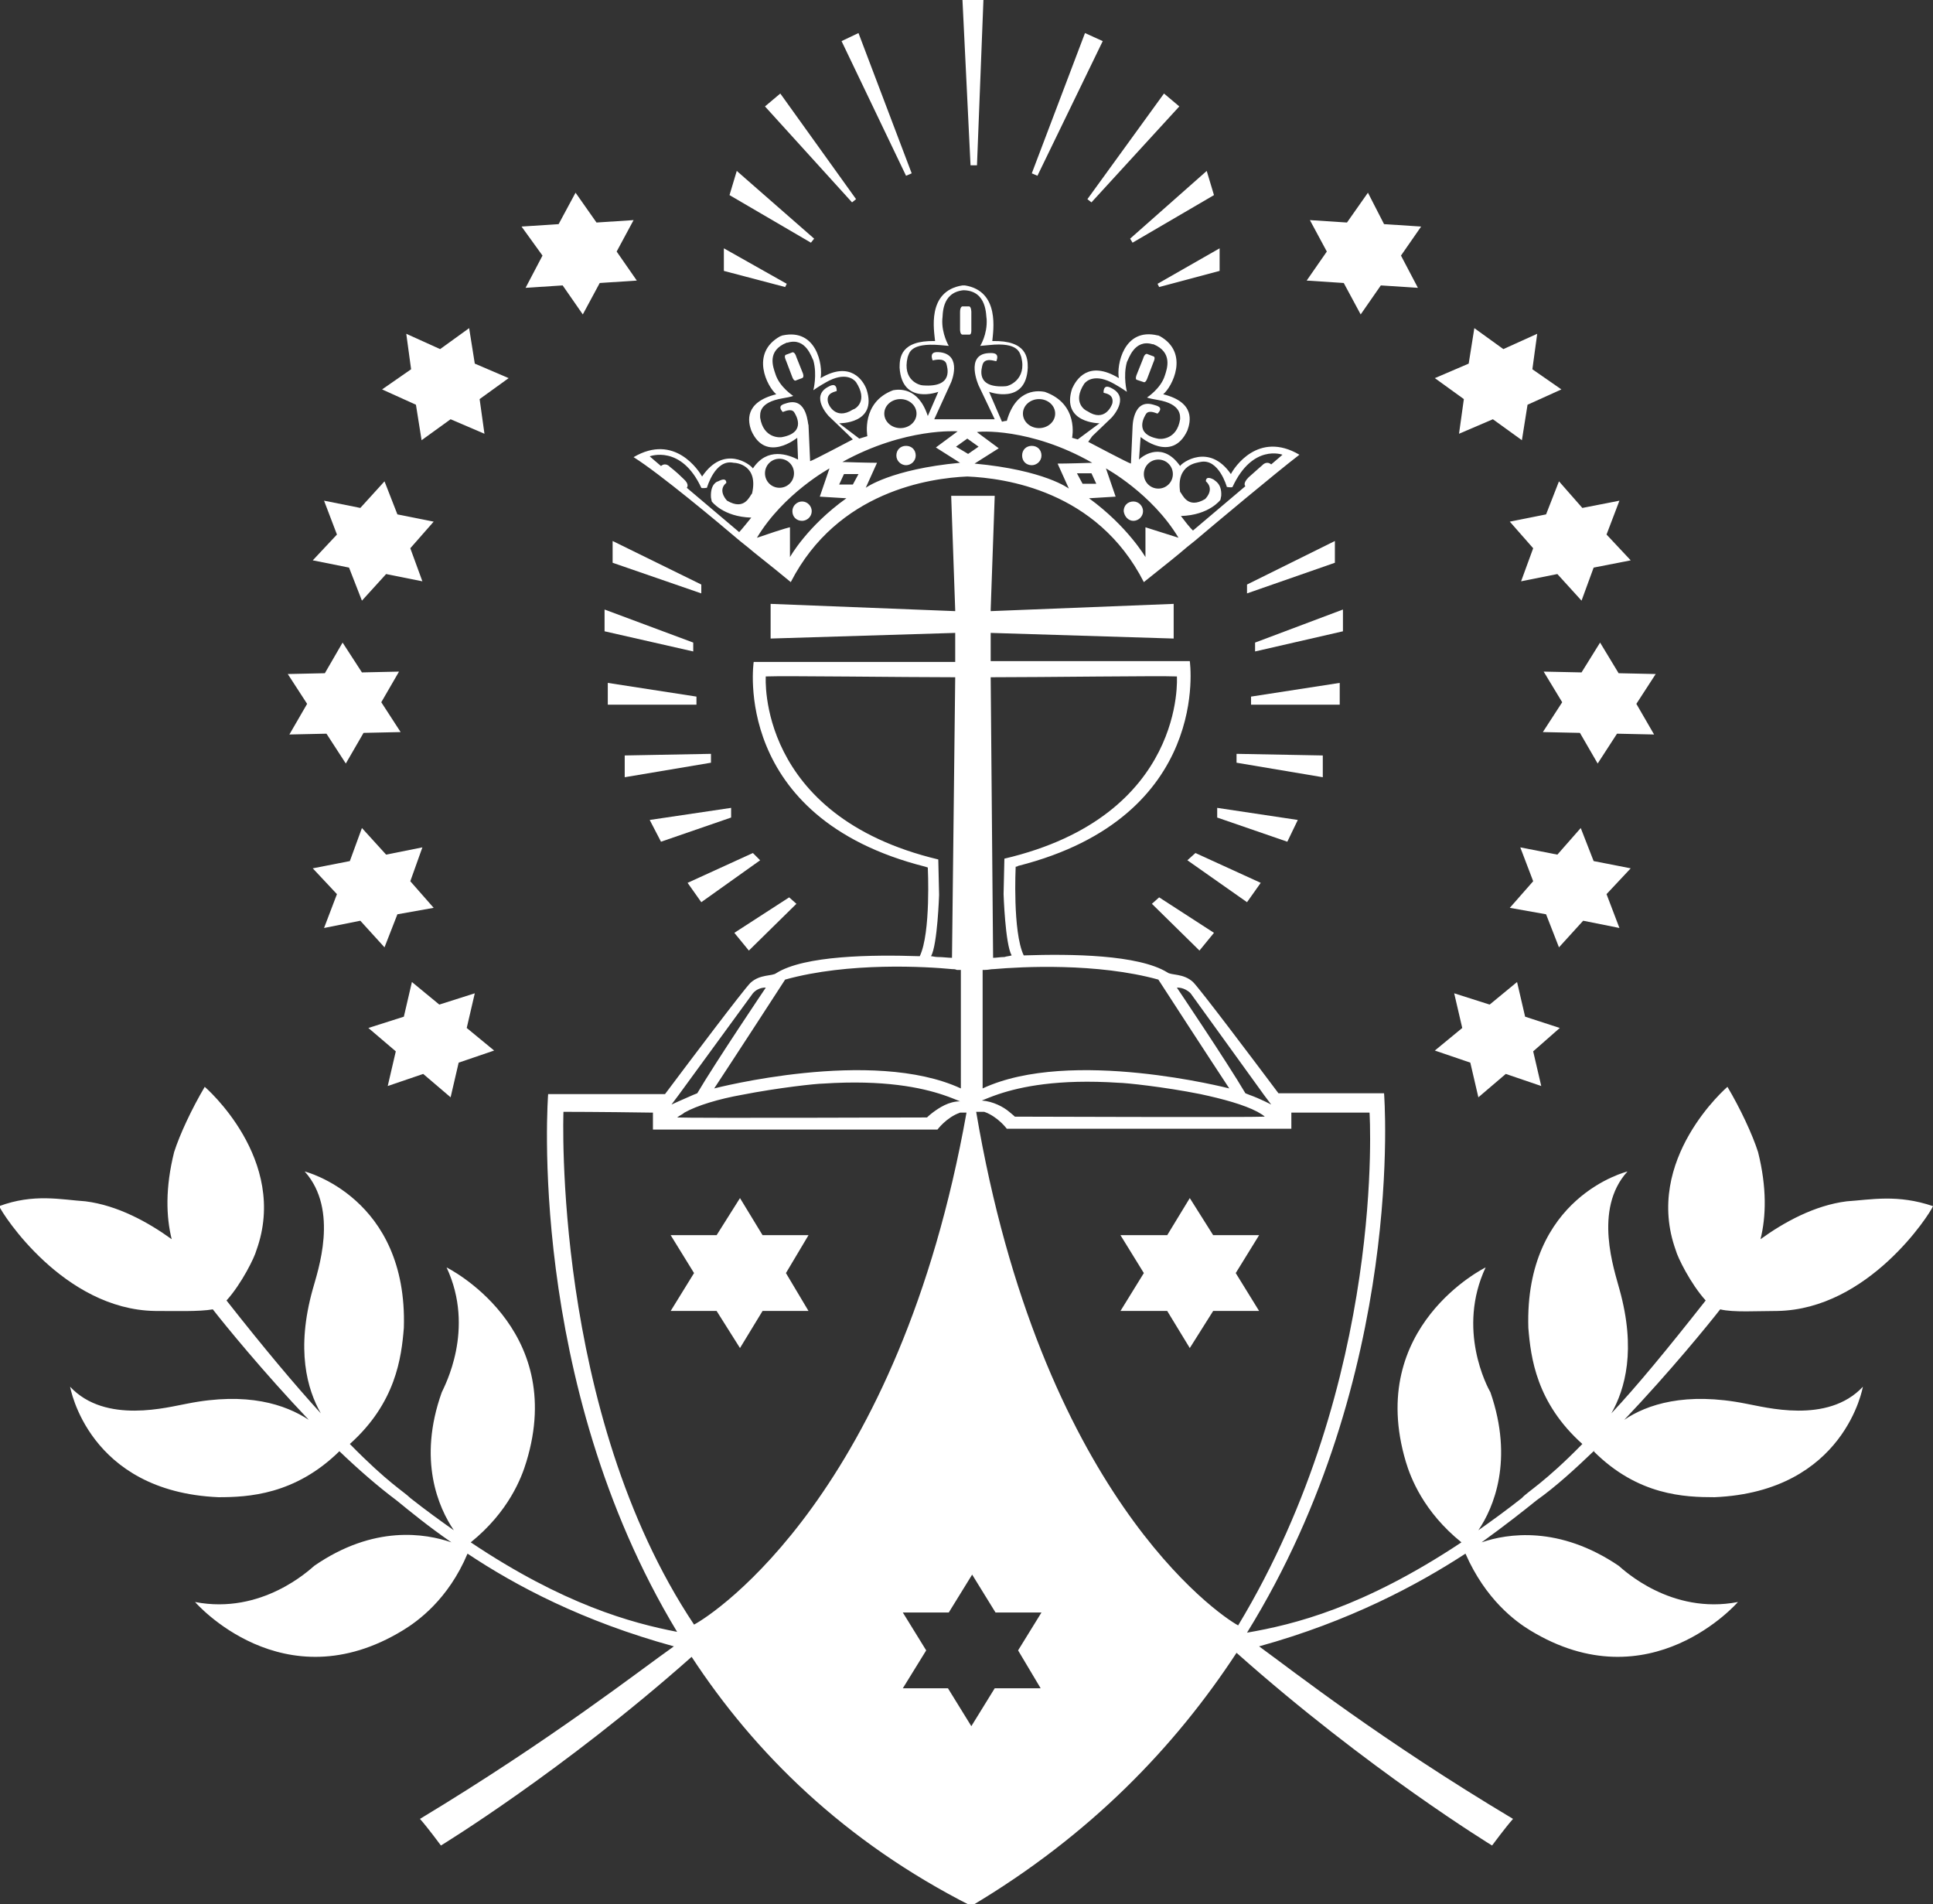 <?xml version="1.0" encoding="utf-8"?>
<!-- Generator: Adobe Illustrator 24.3.0, SVG Export Plug-In . SVG Version: 6.00 Build 0)  -->
<svg version="1.1" id="Layer_1" xmlns="http://www.w3.org/2000/svg" xmlns:xlink="http://www.w3.org/1999/xlink" x="0px" y="0px"
	 viewBox="0 0 239.8 236.2" style="enable-background:new 0 0 239.8 236.2;" xml:space="preserve">
<rect x="0" y="0" width="239.8" height="236.2" fill="#333333" stroke="none"/>
<style type="text/css">
	.st0{fill:#FFFFFF;}
</style>
<g>
	<path class="st0" d="M220.5,162.6c11.3-0.2,18.9-12,19.3-13c-4.4-1.5-7.7-0.8-10.7-0.6c-4,0.5-7.8,2.6-10.7,4.7
		c0.7-2.8,0.8-6.4-0.3-10.8c-0.7-2.2-2.2-5.4-3.8-8.1c0,0-10.5,9-6.4,20.3c0.2,0.8,1.8,4.1,3.7,6.2c-4.8,6.1-8.6,10.7-11.7,14
		c1.7-3,3.1-7.9,1-15.4c-0.6-2.3-3.3-9.9,1-14.6c0,0-12.8,3.1-12.3,19.4c0.3,3.7,1,9.3,6.7,14.4c-4.7,4.8-6.8,5.9-7.5,6.7
		c-1.9,1.5-3.7,2.8-5.4,4c1.9-2.8,4.4-8.7,1.5-17.1c-0.4-0.7-4.2-7.8-0.6-15.5c0,0-14.9,7.3-9.9,24.1c0.6,2,2.2,6.2,6.9,10
		c-12.2,8.1-20.8,10.2-26.6,11.2c19.8-32,17-66.9,17-66.9h-13.1c-3-4-9.7-12.9-10.6-13.8c-1.2-1.1-2.7-0.8-3.2-1.2
		c-3.6-2.2-11.9-2.3-17.8-2.1c-1.4-2.9-1-11-1-11s0.2,0,0.3-0.1c24.1-6.1,21.3-25.4,21.3-25.4h-24.7l0-3.5v0l22.7,0.7v-4.3
		l-22.7,0.9v-0.2l0.5-14.1h-5.4l0.5,14.2l0,0.1l-22.9-0.9v4.3l22.9-0.7l0,0.2l0,3.4H93.5c0,0-2.9,19.3,21.3,25.4
		c0.3,0.1,0.3,0.1,0.3,0.1s0.4,8.1-1,11c-5.9-0.2-14.3-0.1-17.8,2.1c-0.5,0.4-2,0.1-3.2,1.2c-0.9,0.9-7.6,9.8-10.6,13.8h-0.8H68
		c0,0-2.8,35.6,16,66.7c-5.7-1.1-14.1-3.4-25.6-11.1c4.7-3.8,6.3-8,6.9-10c5.1-16.7-9.9-24.1-9.9-24.1c3.6,7.7-0.3,14.8-0.6,15.5
		c-3,8.4-0.4,14.3,1.5,17.1c-1.7-1.2-3.5-2.5-5.4-4c-0.8-0.8-2.8-1.9-7.5-6.7c5.7-5.1,6.4-10.7,6.7-14.4
		c0.5-16.2-12.3-19.4-12.3-19.4c4.3,4.8,1.6,12.4,1,14.6c-2.1,7.5-0.7,12.4,1,15.4c-3.1-3.4-6.9-7.9-11.7-14
		c1.9-2.1,3.5-5.4,3.7-6.2c4.1-11.3-6.4-20.3-6.4-20.3c-1.6,2.7-3.1,5.9-3.8,8.1c-1.1,4.4-1,8-0.3,10.8c-2.9-2.1-6.7-4.2-10.7-4.7
		c-3-0.2-6.4-1-10.7,0.6c0.4,1,8,12.8,19.3,13c2.5,0,5.5,0.1,7.2-0.2c1.4,1.8,6.2,7.7,11.9,13.7c-2.9-1.9-7.6-3.5-15.1-2
		c-2.3,0.4-10.1,2.6-14.5-2.1c0,0,2.2,13,18.4,13.7c3.7,0,9.5-0.3,15-5.7c0,0,0,0-0.1-0.1c2.4,2.3,4.8,4.4,7.2,6.2
		c1.6,1.3,3.9,3.2,6.8,5.2c-3.2-1.1-9.6-2.2-17,2.9c-0.6,0.5-6.5,6.1-14.8,4.5c0,0,10.9,12.6,25.8,3.5c1.8-1.1,5.6-3.8,8-9.5
		c6,4,14.3,8.4,25.6,11.5c-4.4,3.1-15.1,11.5-31.5,21.4c0.9,1,2.6,3.3,2.6,3.3s15.1-9.2,31.1-23.4c7.8,11.9,18.9,22.9,34.7,30.9
		c0,0,0,0,0,0c14.8-8.8,25.3-19.8,32.9-31.4c16.3,14.5,31.7,23.9,31.7,23.9s1.7-2.3,2.6-3.3c-16.4-9.8-27.1-18.2-31.5-21.4
		c11.2-3.1,19.6-7.6,25.6-11.5c2.5,5.7,6.2,8.4,8,9.5c14.9,9.1,25.8-3.5,25.8-3.5c-8.3,1.6-14.2-4-14.8-4.5c-7.4-5-13.8-4-17-2.9
		c2.9-2.1,5.2-3.9,6.8-5.2c2.4-1.7,4.8-3.9,7.2-6.2c0,0,0,0.1-0.1,0.1c5.5,5.5,11.3,5.7,15,5.7c16.2-0.7,18.4-13.7,18.4-13.7
		c-4.4,4.7-12.2,2.5-14.5,2.1c-7.5-1.5-12.3,0.1-15.1,2c5.7-6,10.5-11.9,11.9-13.7C215,162.8,218,162.6,220.5,162.6z M156.9,138.5
		c-1.4,0.1-31,0-31,0s-0.2-0.2-0.7-0.6c-0.7-0.6-2-1.3-3.4-1.4c0.5-0.2,1.2-0.5,2.1-0.8c2.7-0.9,7.3-1.9,14.9-1.4
		c0.8,0,5.6,0.5,10.1,1.4c2.8,0.6,5.4,1.3,7.1,2.2C156.5,138.2,156.7,138.3,156.9,138.5z M84.9,138c1.6-0.9,4.3-1.7,7.1-2.2
		c4.6-0.9,9.3-1.4,10.1-1.4c7.6-0.5,12.2,0.5,14.9,1.4c0.9,0.3,1.6,0.6,2.1,0.8c-1.4,0-2.6,0.8-3.4,1.4c-0.4,0.3-0.7,0.6-0.7,0.6
		s-29.6,0.1-31,0C84.4,138.3,84.7,138.2,84.9,138z M147.7,123.2l9.1,12.6l0.9,1.2c0,0-1.3-0.7-2.7-1.2c-0.2-0.1-0.3-0.1-0.5-0.2
		c-2.3-3.9-8.5-13.1-8.5-13.1S146.9,122.4,147.7,123.2z M143.7,121.5c5.7,8.8,8.8,13.5,8.8,13.5s-19.7-5.1-30.6,0v-14.7
		c0,0,0.1,0,0.3,0c0.4,0,0.7-0.1,1.1-0.1C126.7,119.9,136.1,119.4,143.7,121.5z M146,83.9c0,0,1.2,17.3-21.4,22.6l-0.1,4.4
		c0,0,0.2,6.2,1,7.6c-0.3,0.1-0.6,0.1-0.9,0.2c-0.5,0-1,0.1-1.4,0.1L122.9,84C129.5,84,143.9,83.8,146,83.9z M115.5,118.6
		c0.8-1.4,1-7.6,1-7.6l-0.1-4.4C93.8,101.2,95,83.9,95,83.9c2.2-0.1,17.1,0.1,23.5,0.1l-0.4,34.8c-0.5,0-1.1-0.1-1.8-0.1
		C116,118.7,115.7,118.6,115.5,118.6z M97.4,121.5c7.9-2.2,17.6-1.6,20.7-1.3c0.2,0,0.4,0,0.6,0.1c0.3,0,0.5,0,0.5,0V135
		c-11-5.1-30.6,0-30.6,0S91.7,130.3,97.4,121.5z M93.4,123.2c0.7-0.8,1.6-0.7,1.6-0.7s-6.2,9.2-8.5,13.1c-0.2,0.1-0.3,0.1-0.5,0.2
		c-1.4,0.6-2.7,1.2-2.7,1.2l0.9-1.2L93.4,123.2z M86.1,201.5c-17.6-26.4-16.2-63.6-16.2-63.6s4.5,0,11.1,0.1v2.1h35.3
		c0,0,1.1-1.5,2.8-2.1c0.3,0,0.5,0,0.8,0C111.5,185.1,88.6,200.2,86.1,201.5z M129.1,209.4h-5.7l-2.9,4.7l-2.9-4.7H112l2.9-4.7
		l-2.9-4.7h5.7l2.9-4.7l2.9,4.7h5.7l-2.9,4.7L129.1,209.4z M121.1,137.9c0.3,0,0.7,0,1,0c1.7,0.6,2.8,2.1,2.8,2.1h35.3V138
		c5.8,0,9.7,0,9.7,0s2.1,33.1-16.3,63.6C151,200.2,129.1,185.1,121.1,137.9z"/>
	<polygon class="st0" points="94.6,153.2 91.8,148.6 88.9,153.2 83.2,153.2 86.1,157.9 83.2,162.6 88.9,162.6 91.8,167.2 
		94.6,162.6 100.3,162.6 97.5,157.9 100.3,153.2 	"/>
	<polygon class="st0" points="150.5,153.2 147.6,148.6 144.8,153.2 139,153.2 141.9,157.9 139,162.6 144.8,162.6 147.6,167.2 
		150.5,162.6 156.2,162.6 153.3,157.9 156.2,153.2 	"/>
	<polygon class="st0" points="166.7,35.1 168.8,39 171.3,35.4 175.9,35.7 173.8,31.7 176.3,28.1 171.7,27.8 169.7,23.9 167.1,27.6 
		162.5,27.3 164.6,31.2 162.1,34.8 	"/>
	<polygon class="st0" points="181,53.8 185.2,52 188.8,54.6 189.5,50.2 193.7,48.3 190.1,45.8 190.7,41.4 186.5,43.3 182.9,40.7 
		182.2,45.1 178,46.9 181.6,49.5 	"/>
	<polygon class="st0" points="191.8,63.8 187.3,64.7 190.2,68 188.7,72.1 193.2,71.2 196.2,74.5 197.7,70.4 202.3,69.5 199.3,66.3 
		200.9,62.1 196.3,63 193.4,59.7 	"/>
	<polygon class="st0" points="200.8,83.5 198.5,79.7 196.2,83.4 191.5,83.3 193.8,87.1 191.4,90.8 196,90.9 198.2,94.7 200.6,91 
		205.2,91.1 203,87.3 205.4,83.6 	"/>
	<polygon class="st0" points="197.7,106.8 196.1,102.7 193.2,106 188.6,105.1 190.2,109.3 187.3,112.6 191.8,113.4 193.4,117.5 
		196.4,114.2 200.9,115.1 199.3,110.9 202.3,107.7 	"/>
	<polygon class="st0" points="189.2,126.1 188.2,121.8 184.8,124.6 180.4,123.2 181.4,127.5 178,130.3 182.4,131.8 183.4,136.1 
		186.8,133.2 191.2,134.7 190.2,130.4 193.5,127.5 	"/>
	<polygon class="st0" points="65.2,35.7 69.8,35.4 72.3,39 74.4,35.1 79,34.8 76.5,31.2 78.6,27.3 74,27.6 71.4,23.9 69.3,27.8 
		64.7,28.1 67.3,31.7 	"/>
	<polygon class="st0" points="51.6,50.2 52.3,54.6 55.9,52 60.1,53.8 59.5,49.5 63.1,46.9 58.9,45.1 58.2,40.7 54.6,43.3 50.4,41.4 
		51,45.8 47.4,48.3 	"/>
	<polygon class="st0" points="43.3,70.4 44.9,74.5 47.9,71.2 52.4,72.1 50.9,68 53.8,64.7 49.3,63.8 47.7,59.7 44.7,63 40.2,62.1 
		41.8,66.3 38.8,69.5 	"/>
	<polygon class="st0" points="35.9,91.1 40.5,91 42.9,94.7 45.1,90.9 49.7,90.8 47.3,87.1 49.5,83.3 44.9,83.4 42.5,79.7 40.3,83.5 
		35.7,83.6 38.1,87.3 	"/>
	<polygon class="st0" points="44.7,114.2 47.7,117.5 49.3,113.4 53.8,112.6 50.9,109.3 52.4,105.1 47.9,106 44.9,102.7 43.4,106.8 
		38.8,107.7 41.8,110.9 40.2,115.1 	"/>
	<polygon class="st0" points="52.5,133.2 55.9,136.1 56.9,131.8 61.3,130.3 57.9,127.5 58.9,123.2 54.5,124.6 51.1,121.8 
		50.1,126.1 45.7,127.5 49.1,130.4 48.1,134.7 	"/>
	<polygon class="st0" points="165.6,67.1 154.7,72.5 154.7,73.6 165.6,69.8 	"/>
	<polygon class="st0" points="166.6,75.6 155.7,79.7 155.7,80.8 166.6,78.3 	"/>
	<polygon class="st0" points="166.2,84.7 155.2,86.4 155.2,87.4 166.2,87.4 	"/>
	<polygon class="st0" points="164.1,93.7 153.4,93.5 153.4,94.6 164.1,96.4 	"/>
	<polygon class="st0" points="161,101.7 151,100.2 151,101.4 159.7,104.4 	"/>
	<polygon class="st0" points="156.4,109.5 148.3,105.8 147.3,106.7 154.7,111.9 	"/>
	<polygon class="st0" points="142.9,112.1 148.8,117.9 150.6,115.7 143.8,111.3 	"/>
	<polygon class="st0" points="87,72.5 76,67.1 76,69.8 87,73.6 	"/>
	<polygon class="st0" points="75,78.3 86,80.8 86,79.7 75,75.6 	"/>
	<polygon class="st0" points="86.4,86.4 75.4,84.7 75.4,87.4 86.4,87.4 	"/>
	<polygon class="st0" points="88.2,93.5 77.5,93.7 77.5,96.4 88.2,94.6 	"/>
	<polygon class="st0" points="90.7,101.4 90.7,100.2 80.6,101.7 82,104.4 	"/>
	<polygon class="st0" points="85.3,109.5 87,111.9 94.3,106.7 93.4,105.8 	"/>
	<polygon class="st0" points="98.8,112.1 97.9,111.3 91.1,115.7 92.9,117.9 	"/>
	<polygon class="st0" points="121.2,20.5 122,0 119.4,0 120.4,20.5 	"/>
	<polygon class="st0" points="136.8,5.1 134.6,4.1 128,21.5 128.7,21.8 	"/>
	<polygon class="st0" points="135.4,25.1 146.3,13.2 144.4,11.6 134.9,24.7 	"/>
	<polygon class="st0" points="140.5,30.1 150.6,24.2 149.7,21.2 140.2,29.6 	"/>
	<polygon class="st0" points="143.8,35.6 151.3,33.6 151.3,30.8 143.6,35.2 	"/>
	<polygon class="st0" points="113.1,21.5 106.5,4.1 104.4,5.1 112.4,21.8 	"/>
	<polygon class="st0" points="106.2,24.7 96.8,11.6 94.9,13.2 105.7,25.1 	"/>
	<polygon class="st0" points="101,29.6 91.4,21.2 90.5,24.2 100.6,30.1 	"/>
	<polygon class="st0" points="97.6,35.2 89.8,30.8 89.8,33.6 97.4,35.6 	"/>
	<path class="st0" d="M99.6,46.3l-0.8-2c-0.2-0.7-0.5-0.6-0.5-0.6s-0.5,0.2-0.8,0.3c-0.3,0.1,0,0.7,0,0.7s0.6,1.6,0.8,2.1
		c0.2,0.5,0.4,0.4,0.4,0.4s0.5-0.2,0.8-0.3C99.8,46.8,99.6,46.3,99.6,46.3z"/>
	<path class="st0" d="M141.9,47.4c0,0,0.2,0.1,0.4-0.4s0.8-2.1,0.8-2.1s0.3-0.6,0-0.7c-0.3-0.1-0.8-0.3-0.8-0.3s-0.3-0.1-0.5,0.6
		l-0.8,2c0,0-0.2,0.5,0,0.6C141.3,47.2,141.9,47.4,141.9,47.4z"/>
	<path class="st0" d="M119.1,40.9c0,0,0,0.6,0.3,0.6c0.2,0,0.9,0,0.9,0s0.2,0,0.2-0.5c0-0.5,0-2.3,0-2.3s0-0.7-0.3-0.7
		c-0.3,0-0.8,0-0.8,0s-0.3,0-0.3,0.7V40.9z"/>
	<path class="st0" d="M91.8,67.1C91.8,67.1,91.8,67.1,91.8,67.1c0,0,0,0,1,0.8l0,0c0.8,0.7,2.4,1.9,5.3,4.3
		c5.8-11.3,17.3-12.9,21.9-13.1c4.6,0.2,16.1,1.7,21.9,13.1c2.9-2.3,4.5-3.6,5.3-4.3l0,0c1-0.8,1-0.8,1-0.8s0,0,0,0
		c2.6-2.2,10-8.4,13-10.7c-5.1-3-8.1,1.6-8.5,2.4c-2.7-3.9-6.1-1.4-6.3-1c-2.1-3-4.5-1.4-5.1-0.8l0.2-2.8c0,0,3.9,3.3,5.8-0.8
		c0.4-1.1,1-3.5-3-4.5c1.1-0.9,3.3-5.1-0.4-7.2c-0.1,0-0.1-0.1-0.3-0.1c-4.2-1-5.1,3.7-4.8,5.3c-3.8-2.3-5.3,0.2-5.8,1.3
		c-1.4,4.3,3.4,4.3,3.4,4.3l-2.7,2l-0.7-0.2c0,0,0.9-4.2-3.4-5.7c-0.6-0.1-3.5-0.6-4.7,3.6c-0.3,0-0.5,0.1-0.6,0.1l-1.6-3.7
		c0,0,4.6,1.7,4.8-3c0-1.2-0.1-3.4-4.4-3.3c0.1-1.2,1-6.2-3.4-6.9c-0.1,0-0.1,0-0.3,0c-4.5,0.7-3.5,5.7-3.4,6.9
		c-4.3-0.1-4.4,2.1-4.4,3.3c0.3,4.7,4.8,3,4.8,3l-1.3,3c-1.2-3.7-3.7-3.3-4.3-3.2c-4,1.5-3.2,5.7-3.2,5.7l-1,0.3l-2.5-1.9
		c0,0,4.8,0.1,3.4-4.2c-0.4-1.1-2-3.6-5.7-1.4c0.3-1.6-0.5-6.2-4.7-5.3c-0.1,0-0.2,0.1-0.3,0.1c-3.8,2.1-1.6,6.3-0.5,7.2
		c-4,1-3.5,3.4-3.1,4.5c1.8,4.1,5.7,0.9,5.7,0.9l0.1,2.7c-1.2-0.6-3.8-1.6-5.6,1.1c-0.3-0.5-3.6-3-6.3,1c-0.4-0.7-3.4-5.4-8.5-2.4
		C81.8,58.7,89.1,64.8,91.8,67.1z M105.8,60.1l-1.7,0l0.6-1.3h1.8L105.8,60.1z M118.6,55.4l1.4-1l1.4,1l-1.3,0.9L118.6,55.4z
		 M133.6,58.7h1.8L136,60l-1.7,0L133.6,58.7z M148.9,57.3c2.3-0.5,3.3,3.1,3.3,3.1s0.6,0.1,0.7,0c2.5-5.4,6.2-4,6.2-4
		s-0.8,0.7-1.4,1.2c-0.6-0.5-1.1,0.1-1.1,0.1s-0.7,0.6-1.7,1.5c-0.8,0.8-0.4,1.1-0.4,1.1l-6.5,5.5c0,0-0.3-0.2-1.5-1.8
		c3.5-0.1,4.9-2,4.9-2s0,0,0.1-0.5c0.1-1.6-0.9-1.9-0.9-2c-1.1-0.6-1,0.2-1,0.2c1,0.9,0.2,1.9-0.1,2.2c-2.2,1.3-2.8-0.6-3.1-0.9
		C145.9,57.6,148.5,57.4,148.9,57.3z M143.7,57c1,0,1.8,0.8,1.8,1.8c0,1-0.8,1.8-1.8,1.8s-1.8-0.8-1.8-1.8
		C141.9,57.8,142.7,57,143.7,57z M146.2,66.7c-3.8-1.2-4.1-1.3-4.1-1.3v3.7c0,0-2.2-3.8-7-7.3c3.3-0.2,3.3-0.2,3.3-0.2l-1.2-3.5
		C137.2,58.1,142.9,61.2,146.2,66.7z M135.5,54.1l2.4-2.3c0,0,2.3-2.4,0.1-3.6c-0.2-0.1-1.1-0.7-1.1,0.5c0.1,0.1,1.3,0.1,1.1,1.3
		c-0.1,0.4-1,2.4-3.1,1c-0.3-0.1-1.9-1.1-0.4-3.4c0.3-0.4,1.4-1.3,3.7,0c0.9,0.5,1.6,1,1.6,1s-0.5-1.9,0-3.7
		c0.2-0.3,0.9-2.9,3.2-2.2c0,0,0,0,0,0c0,0,0,0,0.1,0c0,0,0,0,0,0c0,0,0,0,0,0c2.4,1,1.7,3,1.4,3.9c-0.5,1.6-2.2,2.7-2.2,2.7
		s0.1,0.1,1.3,0.3c3,0.5,2.8,2,2.8,2.4c-0.4,2.6-2.5,2.5-2.8,2.4c-3-0.6-1.6-2.8-1.4-3.1c0.4-0.5,1.3,0,1.4,0c0.9-0.9-0.3-1-0.5-1.1
		c-2.6-0.8-2.6,2.8-2.6,2.8l-0.2,4.5c-0.4-0.1-4.9-2.5-5.3-2.7L135.5,54.1z M128.9,49.5c1.1,0,2,0.8,2,1.8c0,1-0.9,1.8-2,1.8
		c-1.1,0-2-0.8-2-1.8C126.9,50.3,127.8,49.5,128.9,49.5z M135.5,57.4c-2.9,0.1-4.3,0.1-4.3,0.1l1.4,3.1c0,0-3-2.3-11.7-3.1
		c3-1.9,3-1.9,3-1.9l-2.7-2C121.3,53.5,127.8,53,135.5,57.4z M118,47.4c0,0,1.4-3.3-1.3-3.7c-0.2,0-1.5-0.3-1,1
		c0.1,0,1.4-0.4,1.7,0.4c0.1,0.4,1,3-2.9,2.7c-0.4,0-2.6-0.6-1.9-3.5c0.2-0.5,0.3-1.8,4-1.5c1.1,0.1,1.1,0.1,1.1,0.1
		s-0.9-1.5-0.8-3.3c0.1-0.4-0.2-3.3,2.6-3.6c0,0,0,0,0,0c0,0,0,0,0.1,0c0,0,0,0,0,0c0,0,0,0,0,0c2.9,0.1,2.7,3.2,2.8,3.6
		c0.1,1.9-0.8,3.3-0.8,3.3s0,0,1.1-0.1c3.7-0.4,3.8,1,4,1.5c0.7,2.8-1.6,3.6-1.9,3.6c-3.9,0.3-3-2.3-2.9-2.7
		c0.3-0.9,1.5-0.4,1.7-0.4c0.5-1.2-0.7-1-1-1c-2.9,0.2-1.2,4-1.2,4l2,4.2h-0.5H116h-0.1L118,47.4z M111.7,49.5c1.1,0,2,0.8,2,1.8
		c0,1-0.9,1.8-2,1.8c-1.1,0-2-0.8-2-1.8C109.7,50.3,110.6,49.5,111.7,49.5z M118.8,53.5l-2.7,2c0,0,0,0,3,1.9
		c-8.6,0.8-11.7,3.1-11.7,3.1l1.4-3.1c0,0-1.3,0-4.3-0.1C112.3,53,118.8,53.5,118.8,53.5z M97.6,50c-0.2,0.1-1.3,0.2-0.5,1.1
		c0.1,0,1-0.5,1.4,0c0.2,0.3,1.6,2.5-1.4,3.1c-0.3,0.1-2.4,0.2-2.8-2.4c0-0.5-0.2-1.9,2.8-2.4c1.2-0.2,1.3-0.3,1.3-0.3
		s-1.7-1.1-2.2-2.7c-0.3-0.9-1.1-2.9,1.4-3.9c0,0,0,0,0,0c0,0,0,0,0,0c0,0,0,0,0.1,0c0,0,0,0,0,0c2.3-0.7,3,1.9,3.2,2.2
		c0.5,1.8,0,3.7,0,3.7s0.7-0.5,1.6-1c2.3-1.3,3.4-0.4,3.7,0c1.5,2.3,0,3.3-0.4,3.4c-2.2,1.4-3.1-0.7-3.1-1c-0.2-1.1,0.9-1.2,1.1-1.3
		c0-1.2-0.9-0.6-1.1-0.5c-2.2,1.2,0.1,3.6,0.1,3.6l2.4,2.3l0.6,0.6c-0.4,0.2-4.9,2.6-5.3,2.7l-0.2-4.5
		C100.2,52.8,100.2,49.2,97.6,50z M102.9,58.1l-1.2,3.5c0,0,0,0,3.3,0.2c-4.9,3.5-7,7.3-7,7.3v-3.7c0,0-0.3,0-4.1,1.3
		C97.2,61.2,102.9,58.1,102.9,58.1z M96.7,56.9c1,0,1.8,0.8,1.8,1.8s-0.8,1.8-1.8,1.8c-1,0-1.8-0.8-1.8-1.8S95.7,56.9,96.7,56.9z
		 M87,60.5c0.1,0.1,0.7,0,0.7,0s1-3.6,3.3-3.1c0.4,0,3.1,0.3,2.3,3.8c-0.3,0.3-0.9,2.2-3.1,0.9c-0.3-0.3-1.1-1.4-0.1-2.2
		c0,0,0.1-0.8-1-0.2c-0.1,0-1,0.3-0.9,2c0.1,0.5,0.1,0.5,0.1,0.5s1.4,1.9,4.9,2c-1.2,1.5-1.5,1.8-1.5,1.8l-6.5-5.5
		c0,0,0.4-0.4-0.4-1.1c-0.9-0.9-1.7-1.5-1.7-1.5s-0.5-0.6-1.1-0.1c-0.6-0.5-1.4-1.2-1.4-1.2S84.5,55.1,87,60.5z"/>
	<path class="st0" d="M140.6,64.6c0.6,0,1.2-0.5,1.2-1.2c0-0.6-0.5-1.2-1.2-1.2s-1.2,0.5-1.2,1.2C139.5,64.1,140,64.6,140.6,64.6z"
		/>
	<path class="st0" d="M99.5,64.6c0.6,0,1.2-0.5,1.2-1.2c0-0.6-0.5-1.2-1.2-1.2c-0.6,0-1.2,0.5-1.2,1.2
		C98.3,64.1,98.8,64.6,99.5,64.6z"/>
	<path class="st0" d="M128,57.7c0.6,0,1.2-0.5,1.2-1.2s-0.5-1.2-1.2-1.2s-1.2,0.5-1.2,1.2S127.3,57.7,128,57.7z"/>
	<path class="st0" d="M112.4,57.7c0.6,0,1.2-0.5,1.2-1.2s-0.5-1.2-1.2-1.2s-1.2,0.5-1.2,1.2S111.8,57.7,112.4,57.7z"/>
</g>
</svg>
